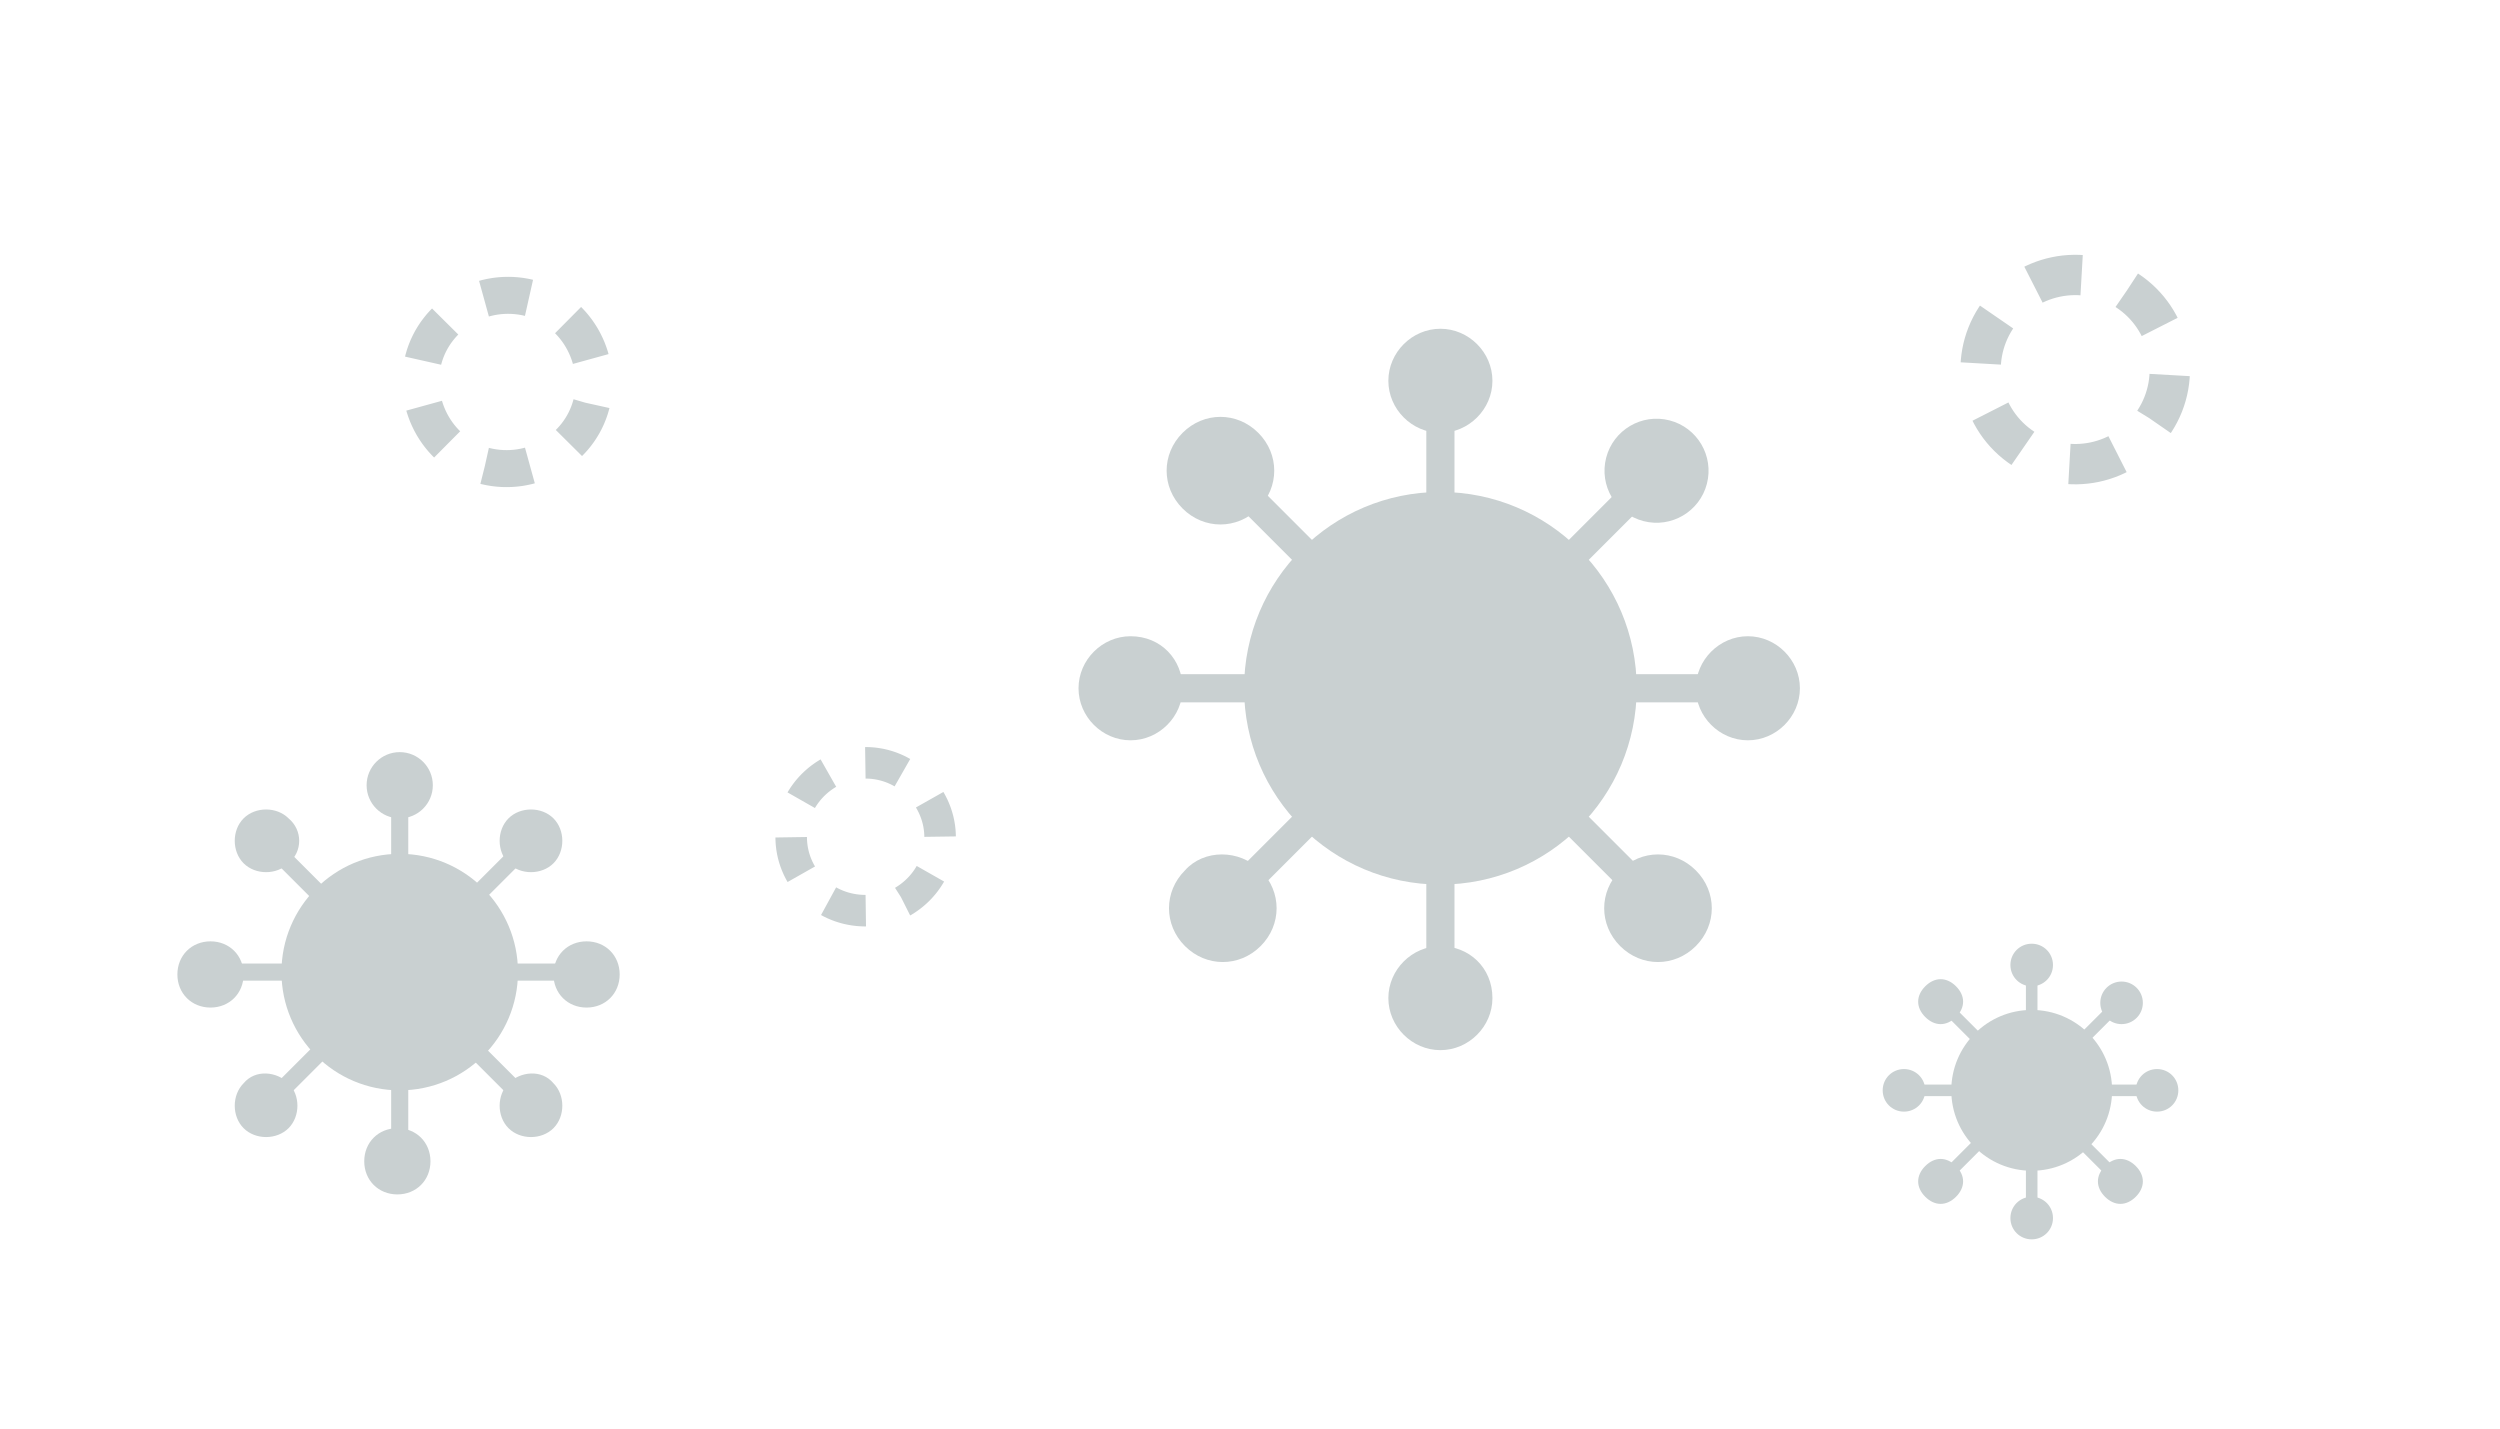 <?xml version="1.0" encoding="utf-8"?>
<!-- Generator: Adobe Illustrator 24.2.0, SVG Export Plug-In . SVG Version: 6.00 Build 0)  -->
<svg version="1.1" id="レイヤー_1" xmlns="http://www.w3.org/2000/svg" xmlns:xlink="http://www.w3.org/1999/xlink" x="0px"
	 y="0px" viewBox="0 0 105.7 60.4" style="enable-background:new 0 0 105.7 60.4;" xml:space="preserve">
<style type="text/css">
	.st0{fill:#C9D0D1;}
	.st1{fill:none;stroke:#C9D0D1;stroke-width:0.723;stroke-miterlimit:10;}
	.st2{fill:#AFB8BA;}
	.st3{fill:none;stroke:#C9D0D1;stroke-width:0.489;stroke-miterlimit:10;}
	.st4{fill:none;stroke:#C9D0D1;stroke-width:1.191;stroke-miterlimit:10;}
	.st5{fill:none;stroke:#C9D0D1;stroke-width:1.333;stroke-miterlimit:10;stroke-dasharray:1.641,1.641;}
	.st6{fill:none;stroke:#C9D0D1;stroke-width:1.564;stroke-miterlimit:10;stroke-dasharray:1.925,1.925;}
	.st7{fill:none;stroke:#C9D0D1;stroke-width:1.705;stroke-miterlimit:10;stroke-dasharray:2.099,2.099;}
</style>
<g>
	<g>
		<g>
			<line class="st0" x1="16.9" y1="50.4" x2="16.9" y2="31.9"/>
			<g>
				<line class="st1" x1="16.9" y1="49.1" x2="16.9" y2="33.2"/>
				<g>
					<path class="st0" d="M18.2,49.1c0,0.8-0.6,1.4-1.4,1.4s-1.4-0.6-1.4-1.4c0-0.8,0.6-1.4,1.4-1.4S18.2,48.3,18.2,49.1z"/>
				</g>
				<g>
					<circle class="st0" cx="16.9" cy="33.2" r="1.4"/>
				</g>
			</g>
		</g>
		<g>
			<line class="st0" x1="23.4" y1="47.7" x2="10.3" y2="34.6"/>
			<g>
				<line class="st1" x1="22.5" y1="46.8" x2="11.2" y2="35.5"/>
				<g>
					<path class="st0" d="M23.4,45.8c0.5,0.5,0.5,1.4,0,1.9c-0.5,0.5-1.4,0.5-1.9,0c-0.5-0.5-0.5-1.4,0-1.9S22.9,45.2,23.4,45.8z"/>
				</g>
				<g>
					<path class="st0" d="M12.2,34.6c-0.5-0.5-1.4-0.5-1.9,0c-0.5,0.5-0.5,1.4,0,1.9c0.5,0.5,1.4,0.5,1.9,0
						C12.8,36,12.8,35.1,12.2,34.6z"/>
				</g>
			</g>
		</g>
		<g>
			<line class="st0" x1="26.1" y1="41.1" x2="7.6" y2="41.1"/>
			<g>
				<line class="st1" x1="24.9" y1="41.1" x2="8.9" y2="41.1"/>
				<g>
					<path class="st0" d="M24.8,39.8c0.8,0,1.4,0.6,1.4,1.4c0,0.8-0.6,1.4-1.4,1.4c-0.8,0-1.4-0.6-1.4-1.4
						C23.4,40.4,24,39.8,24.8,39.8z"/>
				</g>
				<g>
					<path class="st0" d="M8.9,39.8c-0.8,0-1.4,0.6-1.4,1.4c0,0.8,0.6,1.4,1.4,1.4c0.8,0,1.4-0.6,1.4-1.4
						C10.3,40.4,9.7,39.8,8.9,39.8z"/>
				</g>
			</g>
		</g>
		<g>
			<line class="st0" x1="23.4" y1="34.6" x2="10.3" y2="47.7"/>
			<g>
				<line class="st1" x1="22.5" y1="35.5" x2="11.2" y2="46.8"/>
				<g>
					<path class="st0" d="M21.5,34.6c0.5-0.5,1.4-0.5,1.9,0c0.5,0.5,0.5,1.4,0,1.9c-0.5,0.5-1.4,0.5-1.9,0C21,36,21,35.1,21.5,34.6z
						"/>
				</g>
				<g>
					<path class="st0" d="M10.3,45.8c-0.5,0.5-0.5,1.4,0,1.9c0.5,0.5,1.4,0.5,1.9,0c0.5-0.5,0.5-1.4,0-1.9S10.8,45.2,10.3,45.8z"/>
				</g>
			</g>
		</g>
	</g>
	<g>
		<circle class="st0" cx="16.9" cy="41.1" r="5"/>
	</g>
</g>
<g>
	<g>
		<g>
			<line class="st2" x1="85.9" y1="52.4" x2="85.9" y2="39.9"/>
			<g>
				<line class="st3" x1="85.9" y1="51.5" x2="85.9" y2="40.7"/>
				<g>
					<path class="st0" d="M86.8,51.5c0,0.5-0.4,0.9-0.9,0.9c-0.5,0-0.9-0.4-0.9-0.9s0.4-0.9,0.9-0.9C86.4,50.6,86.8,51,86.8,51.5z"
						/>
				</g>
				<g>
					<path class="st0" d="M86.8,40.8c0-0.5-0.4-0.9-0.9-0.9c-0.5,0-0.9,0.4-0.9,0.9c0,0.5,0.4,0.9,0.9,0.9
						C86.4,41.7,86.8,41.3,86.8,40.8z"/>
				</g>
			</g>
		</g>
		<g>
			<line class="st2" x1="90.3" y1="50.6" x2="81.4" y2="41.7"/>
			<g>
				<line class="st3" x1="89.7" y1="50" x2="82" y2="42.3"/>
				<g>
					<path class="st0" d="M90.3,49.3c0.4,0.4,0.4,0.9,0,1.3c-0.4,0.4-0.9,0.4-1.3,0c-0.4-0.4-0.4-0.9,0-1.3
						C89.4,48.9,89.9,48.9,90.3,49.3z"/>
				</g>
				<g>
					<path class="st0" d="M82.7,41.7c-0.4-0.4-0.9-0.4-1.3,0s-0.4,0.9,0,1.3c0.4,0.4,0.9,0.4,1.3,0S83.1,42.1,82.7,41.7z"/>
				</g>
			</g>
		</g>
		<g>
			<line class="st2" x1="92.1" y1="46.1" x2="79.6" y2="46.1"/>
			<g>
				<line class="st3" x1="91.3" y1="46.1" x2="80.5" y2="46.1"/>
				<g>
					<path class="st0" d="M91.2,45.2c0.5,0,0.9,0.4,0.9,0.9s-0.4,0.9-0.9,0.9c-0.5,0-0.9-0.4-0.9-0.9S90.7,45.2,91.2,45.2z"/>
				</g>
				<g>
					<path class="st0" d="M80.5,45.2c-0.5,0-0.9,0.4-0.9,0.9s0.4,0.9,0.9,0.9c0.5,0,0.9-0.4,0.9-0.9S81,45.2,80.5,45.2z"/>
				</g>
			</g>
		</g>
		<g>
			<line class="st2" x1="90.3" y1="41.7" x2="81.4" y2="50.6"/>
			<g>
				<line class="st3" x1="89.7" y1="42.3" x2="82" y2="50"/>
				<g>
					<circle class="st0" cx="89.7" cy="42.4" r="0.9"/>
				</g>
				<g>
					<path class="st0" d="M81.4,49.3c-0.4,0.4-0.4,0.9,0,1.3c0.4,0.4,0.9,0.4,1.3,0c0.4-0.4,0.4-0.9,0-1.3S81.8,48.9,81.4,49.3z"/>
				</g>
			</g>
		</g>
	</g>
	<circle class="st0" cx="85.9" cy="46.1" r="3.4"/>
</g>
<g>
	<g>
		<g>
			<line class="st0" x1="60.9" y1="44.4" x2="60.9" y2="13.9"/>
			<g>
				<line class="st4" x1="60.9" y1="42.3" x2="60.9" y2="16"/>
				<g>
					<path class="st0" d="M63.1,42.2c0,1.2-1,2.2-2.2,2.2s-2.2-1-2.2-2.2s1-2.2,2.2-2.2S63.1,40.9,63.1,42.2z"/>
				</g>
				<g>
					<path class="st0" d="M63.1,16.1c0-1.2-1-2.2-2.2-2.2s-2.2,1-2.2,2.2c0,1.2,1,2.2,2.2,2.2S63.1,17.3,63.1,16.1z"/>
				</g>
			</g>
		</g>
		<g>
			<line class="st0" x1="71.7" y1="39.9" x2="50.1" y2="18.3"/>
			<g>
				<line class="st4" x1="70.2" y1="38.4" x2="51.6" y2="19.8"/>
				<g>
					<path class="st0" d="M71.7,36.8c0.9,0.9,0.9,2.3,0,3.2c-0.9,0.9-2.3,0.9-3.2,0c-0.9-0.9-0.9-2.3,0-3.2
						C69.4,35.9,70.8,35.9,71.7,36.8z"/>
				</g>
				<g>
					<path class="st0" d="M53.2,18.3c-0.9-0.9-2.3-0.9-3.2,0c-0.9,0.9-0.9,2.3,0,3.2c0.9,0.9,2.3,0.9,3.2,0
						C54.1,20.6,54.1,19.2,53.2,18.3z"/>
				</g>
			</g>
		</g>
		<g>
			<line class="st0" x1="76.1" y1="29.1" x2="45.6" y2="29.1"/>
			<g>
				<line class="st4" x1="74" y1="29.1" x2="47.7" y2="29.1"/>
				<g>
					<path class="st0" d="M73.9,26.9c1.2,0,2.2,1,2.2,2.2s-1,2.2-2.2,2.2c-1.2,0-2.2-1-2.2-2.2S72.7,26.9,73.9,26.9z"/>
				</g>
				<g>
					<path class="st0" d="M47.8,26.9c-1.2,0-2.2,1-2.2,2.2s1,2.2,2.2,2.2c1.2,0,2.2-1,2.2-2.2S49.1,26.9,47.8,26.9z"/>
				</g>
			</g>
		</g>
		<g>
			<line class="st0" x1="71.7" y1="18.3" x2="50.1" y2="39.9"/>
			<g>
				<line class="st4" x1="70.2" y1="19.8" x2="51.6" y2="38.4"/>
				<g>
					
						<ellipse transform="matrix(0.25 -0.968 0.968 0.25 33.25 82.785)" class="st0" cx="70.1" cy="19.9" rx="2.2" ry="2.2"/>
				</g>
				<g>
					<path class="st0" d="M50.1,36.8c-0.9,0.9-0.9,2.3,0,3.2c0.9,0.9,2.3,0.9,3.2,0c0.9-0.9,0.9-2.3,0-3.2
						C52.4,35.9,50.9,35.9,50.1,36.8z"/>
				</g>
			</g>
		</g>
	</g>
	<g>
		<circle class="st0" cx="60.9" cy="29.1" r="8.3"/>
	</g>
</g>
<g>
	<path class="st5" d="M38.2,38.1c1.5-0.9,2-2.8,1.1-4.3s-2.8-2-4.3-1.1c-1.5,0.9-2,2.8-1.1,4.3S36.7,38.9,38.2,38.1z"/>
</g>
<g>
	<path class="st6" d="M20.5,19.7c2,0.5,4-0.7,4.5-2.6c0.5-2-0.7-4-2.6-4.5c-2-0.5-4,0.7-4.5,2.6C17.4,17.2,18.6,19.2,20.5,19.7z"/>
</g>
<g>
	<ellipse transform="matrix(0.547 -0.837 0.837 0.547 26.711 80.497)" class="st7" cx="87.7" cy="15.6" rx="4" ry="4"/>
</g>
</svg>
